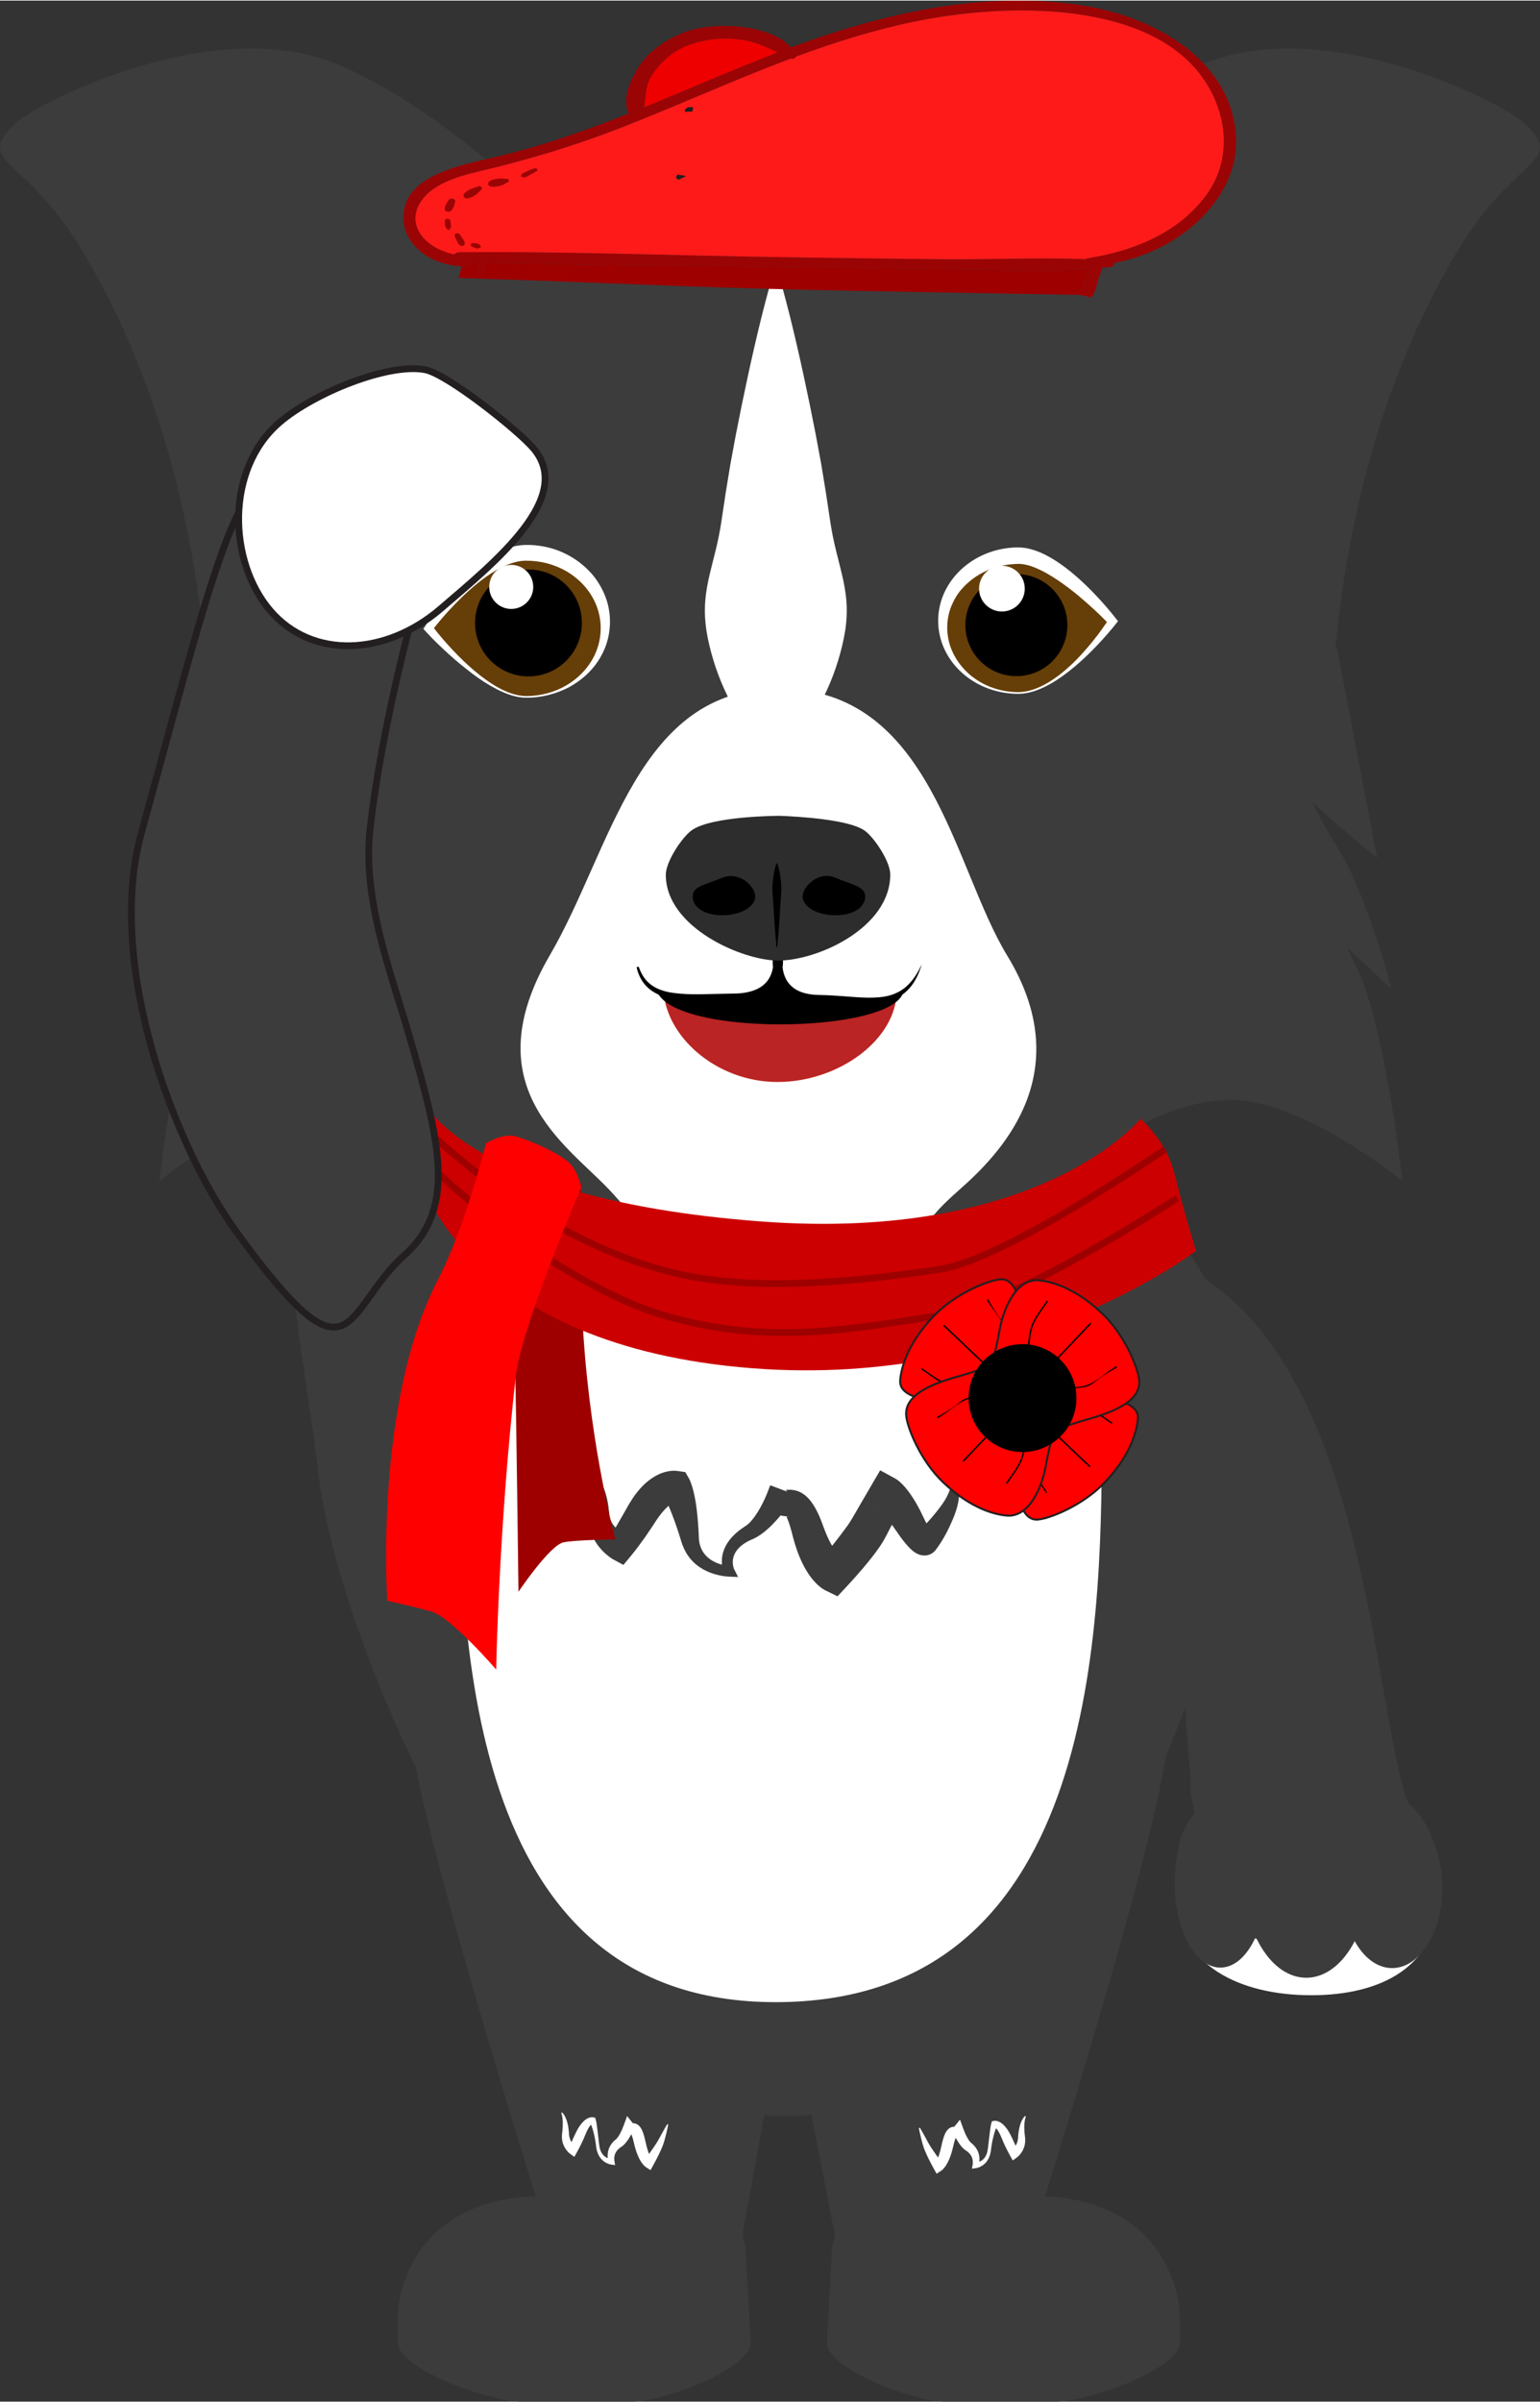 <?xml version="1.0" encoding="utf-8"?>
<!-- Generator: Adobe Illustrator 16.0.0, SVG Export Plug-In . SVG Version: 6.00 Build 0)  -->
<!DOCTYPE svg PUBLIC "-//W3C//DTD SVG 1.1//EN" "http://www.w3.org/Graphics/SVG/1.1/DTD/svg11.dtd">
<svg version="1.1" id="Remembrance_Day" xmlns="http://www.w3.org/2000/svg" xmlns:xlink="http://www.w3.org/1999/xlink" x="0px"
	 y="0px" width="229px" height="357px" viewBox="0 0 452.675 705.347" enable-background="new 0 0 452.675 705.347"
	 xml:space="preserve">
<rect x="0" y="0" width="452.675" height="705.347" fill="#333333" stroke="none"/>
<path display="none" fill="#3C3C3C" d="M69.889,623.175c-5.271,3.278-7.543,9.151-5.074,13.119l2.795,4.49
	c2.466,3.968,8.737,4.526,14.009,1.248l173.55-107.941c5.27-3.276,7.542-9.149,5.074-13.117l-2.793-4.491
	c-2.467-3.968-8.738-4.526-14.01-1.248L69.889,623.175z"/>
<g id="Legs">
	<path id="leg_hind_4_" fill="#3C3C3C" d="M341.837,508.191l-83.811,21.467c-8.837,0-32.155,11.821-32.155,26.406l19.702,101.21
		c0,14.579,7.165,26.4,16.001,26.4h25.781c8.838,0,16.001-11.821,16.001-26.4C303.357,657.274,350.676,508.191,341.837,508.191z"/>
	<path id="foot_2_" fill="#3C3C3C" d="M244.586,660.309c0-8.055,19.6-17.492,28.57-17.492l38.248,2.518
		c30.653,3.714,35.416,27.577,35.416,35.629v6.888c0,8.053-27.307,17.496-36.276,17.496h-32.766c-8.97,0-34.735-9.443-34.735-17.496
		L244.586,660.309z"/>
	<g id="leg_fur_4_">
		<path fill="#FFFFFF" d="M301.549,621.634c-0.362,0.853-0.425,1.84-0.461,2.772c-0.004,0.947,0.035,1.893,0.164,2.837l0.077,0.741
			c0.022,0.278,0.027,0.604,0.013,0.883c-0.03,0.584-0.122,1.184-0.326,1.751c-0.194,0.57-0.471,1.115-0.813,1.618
			c-0.171,0.251-0.36,0.491-0.567,0.721c-0.225,0.242-0.395,0.423-0.756,0.683l-1.192,0.856l-0.744-1.344
			c-0.468-0.845-0.876-1.644-1.291-2.47c-0.404-0.815-0.785-1.677-1.106-2.494c-0.312-0.801-0.656-1.534-1.043-2.203
			c-0.199-0.324-0.413-0.625-0.629-0.857c-0.108-0.115-0.219-0.212-0.314-0.277l-0.121-0.079c-0.016-0.01-0.027-0.017-0.031-0.023
			c0.021-0.012-0.055,0,0.102-0.034l0.646-0.531c-0.209,0.367-0.453,0.984-0.629,1.516c-0.182,0.555-0.369,1.119-0.503,1.695
			c-0.294,1.149-0.517,2.322-0.664,3.504c-0.103,1.17-0.386,2.542-1.139,3.649c-0.377,0.558-0.864,1.068-1.452,1.448
			c-0.606,0.379-1.19,0.666-2.02,0.781l-1.041,0.145l0.213-1.28c0.118-0.707,0.008-1.627-0.333-2.283
			c-0.337-0.685-0.86-1.237-1.52-1.69l-0.252-0.166l-0.192-0.135l-0.238-0.191c-0.26-0.221-0.477-0.445-0.678-0.671
			c-0.396-0.453-0.715-0.913-1.014-1.375c-0.59-0.935-1.069-1.836-1.52-2.854l2.824,0.27c-0.125,0.199-0.275,0.42-0.533,0.658
			c-0.246,0.234-0.652,0.468-1.033,0.557c-0.378,0.093-0.653,0.081-0.761,0.089c-0.116,0.004-0.071,0.02,0.042-0.008
			c0.113-0.026,0.233-0.097,0.274-0.132c0.044-0.032,0.042-0.034,0.024,0c-0.039,0.066-0.115,0.229-0.184,0.412
			c-0.301,0.777-0.529,1.766-0.77,2.801c-0.273,1.101-0.599,2.189-1.068,3.275c-0.234,0.542-0.498,1.086-0.836,1.621
			c-0.169,0.269-0.355,0.537-0.572,0.808c-0.111,0.136-0.229,0.271-0.365,0.412l-0.227,0.216l-0.141,0.118
			c-0.07,0.052-0.07,0.062-0.248,0.177l-1.295,0.844l-0.723-1.304c-1.047-1.886-2.018-3.762-2.855-5.815
			c-0.417-1.09-0.66-2.094-0.932-3.139c-0.264-1.037-0.501-2.08-0.701-3.138l0.297-0.111c0.551,0.921,1.072,1.854,1.582,2.786
			c0.517,0.917,1.002,1.904,1.523,2.712c1.111,1.706,2.374,3.43,3.566,5.135l-2.019-0.46c-0.122,0.078-0.071,0.046-0.089,0.056
			c-0.002-0.001,0.003-0.008,0.008-0.016l0.054-0.069l0.142-0.207c0.1-0.158,0.2-0.341,0.295-0.536
			c0.186-0.394,0.364-0.825,0.521-1.274c0.306-0.902,0.562-1.871,0.771-2.848c0.23-1.044,0.468-2.149,0.977-3.35
			c0.139-0.309,0.295-0.628,0.561-1.002c0.133-0.186,0.305-0.393,0.549-0.601c0.242-0.208,0.6-0.417,0.97-0.516
			c0.368-0.103,0.684-0.099,0.833-0.097c0.159,0.006,0.152-0.005,0.035,0.025c-0.12,0.027-0.285,0.128-0.334,0.184
			c-0.059,0.062-0.047,0.065-0.027,0.041l1.877-2.341l0.946,2.61c0.299,0.825,0.683,1.725,1.102,2.507
			c0.21,0.394,0.438,0.769,0.671,1.089c0.113,0.16,0.23,0.306,0.338,0.421l0.044,0.053c0.027,0.025,0.13,0.106,0.104,0.093
			l0.345,0.282c0.899,0.778,1.659,1.849,1.975,3.054c0.311,1.224,0.265,2.392-0.187,3.593l-0.827-1.136
			c0.366,0.024,0.946-0.083,1.38-0.291c0.453-0.214,0.883-0.516,1.213-0.925c0.331-0.405,0.603-0.883,0.777-1.408
			c0.09-0.261,0.153-0.536,0.209-0.798c0.055-0.296,0.095-0.575,0.136-0.875l0.425-3.601l0.228-1.823
			c0.106-0.633,0.152-1.182,0.379-1.931l0.13-0.429l0.518-0.104c0.268-0.054,0.307-0.04,0.44-0.045
			c0.108,0.001,0.209,0.01,0.304,0.024c0.19,0.027,0.361,0.074,0.521,0.13c0.322,0.113,0.595,0.264,0.843,0.427
			c0.497,0.325,0.89,0.707,1.235,1.104c0.695,0.781,1.202,1.658,1.635,2.504c0.416,0.835,0.779,1.622,1.146,2.443
			c0.356,0.811,0.733,1.642,1.105,2.399l-1.936-0.487c0.042-0.024,0.24-0.178,0.363-0.286c0.139-0.123,0.273-0.259,0.396-0.403
			c0.249-0.29,0.463-0.613,0.627-0.964c0.16-0.352,0.306-0.721,0.387-1.118c0.045-0.213,0.072-0.381,0.092-0.598l0.042-0.741
			c0.093-1.031,0.226-2.068,0.532-3.074c0.3-0.998,0.697-2.003,1.482-2.776L301.549,621.634z"/>
	</g>
	<path id="leg_hind_2_" fill="#3C3C3C" d="M122.166,506.08l83.812,21.466c8.838,0,31.002,11.822,31.002,26.406l-18.549,101.21
		c0,14.58-7.165,26.4-16.003,26.4h-25.779c-8.84,0-16.002-11.82-16.002-26.4C160.647,655.162,113.329,506.08,122.166,506.08z"/>
	<path id="foot_1_" fill="#3C3C3C" d="M219.126,660.309c0-8.055-19.599-17.492-28.57-17.492l-38.247,2.518
		c-30.654,3.714-35.416,27.577-35.416,35.629v6.888c0,8.053,27.307,17.496,36.275,17.496h32.766c8.97,0,34.735-9.443,34.735-17.496
		L219.126,660.309z"/>
	<g id="leg_fur_2_">
		<path fill="#FFFFFF" d="M165.215,620.371c0.785,0.774,1.182,1.778,1.481,2.777c0.306,1.006,0.438,2.043,0.532,3.074l0.041,0.741
			c0.02,0.217,0.049,0.385,0.093,0.597c0.081,0.397,0.227,0.767,0.387,1.118c0.164,0.351,0.378,0.675,0.626,0.965
			c0.124,0.145,0.258,0.28,0.397,0.403c0.123,0.108,0.321,0.262,0.364,0.286l-1.938,0.487c0.373-0.758,0.75-1.589,1.105-2.398
			c0.367-0.822,0.73-1.609,1.146-2.444c0.434-0.846,0.939-1.723,1.637-2.504c0.346-0.396,0.736-0.778,1.234-1.104
			c0.248-0.163,0.521-0.313,0.843-0.426c0.16-0.056,0.331-0.103,0.522-0.13c0.094-0.015,0.195-0.023,0.303-0.024
			c0.135,0.005,0.174-0.008,0.44,0.046l0.518,0.104l0.13,0.427c0.227,0.75,0.272,1.299,0.379,1.932l0.229,1.822l0.424,3.601
			c0.042,0.3,0.082,0.579,0.137,0.874c0.055,0.263,0.119,0.537,0.209,0.799c0.174,0.524,0.446,1.002,0.776,1.408
			c0.331,0.408,0.76,0.71,1.212,0.924c0.436,0.208,1.014,0.315,1.381,0.291l-0.828,1.136c-0.449-1.201-0.496-2.369-0.186-3.592
			c0.314-1.205,1.076-2.275,1.974-3.055l0.345-0.282c-0.024,0.013,0.077-0.066,0.105-0.093l0.044-0.053
			c0.108-0.115,0.225-0.261,0.339-0.421c0.231-0.319,0.46-0.694,0.67-1.088c0.419-0.782,0.803-1.681,1.102-2.506l0.947-2.611
			l1.877,2.343c0.02,0.024,0.031,0.02-0.027-0.041c-0.049-0.057-0.215-0.157-0.336-0.186c-0.117-0.029-0.124-0.019,0.035-0.024
			c0.15-0.002,0.465-0.007,0.834,0.096c0.371,0.1,0.728,0.308,0.971,0.517c0.244,0.208,0.415,0.415,0.549,0.601
			c0.265,0.373,0.422,0.693,0.561,1.002c0.508,1.2,0.745,2.306,0.975,3.349c0.21,0.977,0.467,1.945,0.773,2.849
			c0.156,0.449,0.335,0.88,0.521,1.273c0.094,0.195,0.195,0.377,0.295,0.536l0.141,0.206l0.054,0.07
			c0.005,0.007,0.011,0.015,0.009,0.016c-0.02-0.01,0.032,0.022-0.09-0.056l-2.018,0.46c1.191-1.705,2.454-3.43,3.564-5.135
			c0.521-0.809,1.008-1.795,1.524-2.712c0.509-0.934,1.03-1.866,1.582-2.787l0.296,0.111c-0.199,1.058-0.437,2.101-0.699,3.138
			c-0.273,1.045-0.516,2.05-0.934,3.14c-0.836,2.053-1.809,3.93-2.854,5.815l-0.723,1.303l-1.295-0.843
			c-0.178-0.115-0.179-0.124-0.248-0.177l-0.141-0.118l-0.227-0.216c-0.138-0.14-0.255-0.275-0.365-0.412
			c-0.218-0.27-0.404-0.538-0.572-0.808c-0.34-0.535-0.602-1.078-0.836-1.621c-0.471-1.085-0.797-2.175-1.069-3.275
			c-0.241-1.034-0.469-2.023-0.769-2.8c-0.07-0.184-0.146-0.347-0.184-0.412c-0.018-0.035-0.021-0.032,0.023,0
			c0.041,0.034,0.162,0.105,0.275,0.132c0.112,0.026,0.158,0.012,0.042,0.008c-0.106-0.009-0.382,0.004-0.761-0.089
			c-0.381-0.088-0.787-0.322-1.033-0.558c-0.26-0.237-0.409-0.458-0.533-0.658l2.823-0.269c-0.45,1.02-0.931,1.92-1.521,2.854
			c-0.297,0.462-0.617,0.922-1.014,1.374c-0.2,0.226-0.418,0.45-0.678,0.671l-0.238,0.191l-0.191,0.134l-0.252,0.166
			c-0.658,0.454-1.184,1.006-1.52,1.691c-0.34,0.655-0.451,1.575-0.334,2.282l0.213,1.28l-1.04-0.145
			c-0.829-0.115-1.413-0.402-2.021-0.781c-0.586-0.38-1.074-0.89-1.451-1.448c-0.752-1.106-1.035-2.479-1.139-3.648
			c-0.146-1.182-0.369-2.354-0.663-3.503c-0.134-0.576-0.321-1.141-0.504-1.695c-0.176-0.531-0.421-1.148-0.63-1.516l0.647,0.531
			c0.155,0.033,0.081,0.022,0.102,0.033c-0.005,0.008-0.017,0.014-0.032,0.024l-0.121,0.078c-0.096,0.066-0.205,0.163-0.313,0.278
			c-0.217,0.231-0.431,0.533-0.63,0.856c-0.387,0.669-0.73,1.402-1.043,2.203c-0.32,0.817-0.702,1.679-1.105,2.493
			c-0.414,0.827-0.822,1.626-1.291,2.471l-0.744,1.344l-1.192-0.856c-0.362-0.26-0.532-0.44-0.755-0.683
			c-0.209-0.229-0.397-0.47-0.568-0.721c-0.343-0.503-0.619-1.048-0.814-1.618c-0.203-0.567-0.295-1.167-0.325-1.751
			c-0.015-0.279-0.011-0.605,0.013-0.883l0.076-0.741c0.129-0.944,0.169-1.89,0.164-2.838c-0.035-0.933-0.098-1.92-0.459-2.772
			L165.215,620.371z"/>
	</g>
</g>
<g id="Arms">
	<path fill="#3C3C3C" d="M351.886,374.16c54.069,31.776,51.823,144.545,64.745,160.765c12.308,15.449-10.608,41.345-19.026,41.737
		l-17.25,2.818c-8.421,0.39-32.6-44.477-30.262-56.812c-0.669-2.672-2.628-38.638-5.992-63.686
		c-5.414-40.336-69.265-86.088-17.207-92.394C335.516,365.545,333.619,363.423,351.886,374.16z"/>
	<g id="Paw_3_">
		<path fill="#FFFFFF" d="M422.575,557.417c0-19.808-16.953-34.032-37.866-34.032c-20.914,0-38.603,14.225-38.603,34.032
			c0,19.804,18.426,28.544,39.34,28.544C406.359,585.961,422.575,577.221,422.575,557.417z"/>
		<path fill="#3C3C3C" d="M421.837,545.61c0-14.225-16.953-26.798-37.866-26.798s-37.866,12.573-37.866,26.798
			c0,14.222,16.953,25.751,37.866,25.751S421.837,559.832,421.837,545.61z"/>
		<ellipse fill="#3C3C3C" cx="383.972" cy="551.226" rx="18.46" ry="29.597"/>
		<ellipse fill="#3C3C3C" cx="409.216" cy="554.34" rx="14.751" ry="23.648"/>
		<ellipse fill="#3C3C3C" cx="358.728" cy="553.016" rx="13.463" ry="24.826"/>
	</g>
</g>
<g id="Body">
	<path id="body_black_1_" fill="#3C3C3C" d="M93.334,430.459c-0.699-7.351-7.601-50.087-7.466-56.396
		c0.864-40.283,78.613-45.233,145.12-45.233c73.549,0,133.173,15.63,133.173,92.768c0,77.134-59.624,199.933-133.173,199.933
		C157.441,621.531,98.251,482.181,93.334,430.459z"/>
	<path id="body_white_1_" fill="#FFFFFF" d="M134.887,418.992c0-59.723,35.242-68.621,93.059-68.621
		c57.82,0,95.92,12.103,95.92,71.824s-2.646,165.798-95.92,165.798C135.796,587.993,134.887,478.713,134.887,418.992z"/>
	<g id="chest_fur_1_">
		<path fill="#3C3C3C" d="M173.328,431.312c2.11,1.392,3.277,3.561,4.183,5.753c0.865,2.224,1.301,4.565,1.513,6.891l0.036,0.437
			l0.019,0.219l0.007,0.109l0.002,0.027l0.002,0.014c0.006-0.18,0.002-0.046,0.004-0.084v0.006l0.005,0.051
			c0.028,0.248,0.044,0.603,0.095,0.687c0.066,0.262,0.187,0.683,0.316,0.987c0.271,0.653,0.618,1.249,1.088,1.789
			c0.463,0.538,0.999,1.053,1.627,1.494c0.309,0.224,0.643,0.422,0.971,0.614c0.164,0.097,0.331,0.184,0.492,0.263l0.232,0.107
			c0.055,0.021,0.189,0.081,0.12,0.035l-5.079,1.259c0.961-1.628,2.053-3.453,3.045-5.223l1.537-2.672l0.757-1.347l0.836-1.424
			c1.251-2.06,2.712-4.066,4.755-5.895c1.038-0.892,2.211-1.745,3.643-2.429c0.72-0.332,1.501-0.623,2.377-0.83
			c0.439-0.104,0.902-0.186,1.41-0.234c0.254-0.025,0.521-0.036,0.812-0.035l0.475,0.017l0.283,0.022l0.172,0.02l0.327,0.047
			l2.05,0.299l1.033,1.791c0.125,0.216,0.121,0.224,0.17,0.316l0.092,0.196l0.148,0.343l0.242,0.619
			c0.145,0.397,0.272,0.776,0.386,1.15c0.218,0.751,0.399,1.478,0.562,2.198c0.312,1.442,0.546,2.856,0.712,4.268
			c0.341,2.798,0.534,5.639,0.636,8.311c0.049,2.214,0.854,4.27,2.537,5.787c0.835,0.75,1.851,1.362,2.967,1.789
			c1.08,0.446,2.381,0.696,3.439,0.775l-1.457,2.268c-0.199-0.448-0.283-0.715-0.386-1.068c-0.095-0.334-0.167-0.669-0.221-1.007
			c-0.11-0.675-0.138-1.362-0.103-2.048c0.059-1.376,0.471-2.731,1.086-3.942c1.271-2.436,3.291-4.201,5.365-5.585l0.743-0.488
			c0.161-0.118,0.313-0.242,0.487-0.392c0.334-0.286,0.666-0.62,0.979-0.983c0.632-0.727,1.225-1.552,1.777-2.418
			c0.554-0.868,1.058-1.791,1.532-2.729c0.46-0.922,0.938-1.945,1.274-2.804l0.977-2.488l4.875,1.843
			c0.063,0.024,0.084-0.014,0.018-0.099c-0.061-0.085-0.227-0.193-0.324-0.247c-0.099-0.058-0.1-0.074,0.088-0.103
			c0.185-0.025,0.537-0.069,1.043-0.071c0.508,0,1.178,0.054,1.877,0.246c0.697,0.187,1.386,0.505,1.952,0.868
			c1.146,0.737,1.842,1.555,2.407,2.274c1.104,1.454,1.73,2.753,2.324,4.029c0.576,1.248,1.045,2.562,1.457,3.698
			c0.75,2.054,1.636,4.027,2.668,5.706c0.514,0.836,1.068,1.6,1.621,2.21c0.275,0.301,0.548,0.571,0.787,0.765
			c0.119,0.098,0.229,0.176,0.307,0.221c0.037,0.021,0.068,0.036,0.07,0.029c0.002-0.002-0.003-0.01-0.027-0.028l-0.061-0.04
			l-0.062-0.036l-0.221-0.111l-6.31,1.38l4.259-5.451c1.404-1.799,2.82-3.644,4.027-5.316c0.955-1.354,2.18-3.522,3.311-5.502
			l3.531-6.053l2.688-4.607l4.359,2.386c0.291,0.158,0.274,0.158,0.375,0.22l0.183,0.12l0.276,0.199
			c0.166,0.125,0.303,0.237,0.434,0.347c0.259,0.219,0.474,0.421,0.681,0.622c0.407,0.398,0.756,0.781,1.081,1.161
			c0.646,0.758,1.203,1.494,1.705,2.242c1.006,1.492,1.861,2.966,2.627,4.461c0.374,0.729,0.764,1.535,1.072,2.201l0.918,1.891
			c0.303,0.603,0.625,1.183,0.891,1.613c0.122,0.206,0.26,0.387,0.198,0.385c-0.054-0.002-0.103-0.072-0.608-0.261
			c-0.273-0.081-0.699-0.244-1.552-0.147c-0.413,0.054-0.933,0.212-1.406,0.517c-0.236,0.151-0.458,0.333-0.659,0.545
			c-0.1,0.106-0.195,0.221-0.291,0.352l-0.145,0.216l-0.083,0.141l-0.05,0.092l-0.096,0.195l0.541-1.105l0.264-0.035
			c0.039-0.005,0.236-0.176,0.363-0.283l0.443-0.394l0.9-0.856c0.602-0.592,1.191-1.22,1.771-1.867
			c1.177-1.275,2.321-2.663,3.373-4.07c1.024-1.322,1.944-2.762,2.569-4.287c0.324-0.762,0.564-1.554,0.684-2.366
			c0.142-0.793,0.119-1.695-0.062-2.4l0.859-0.609c1.447,1.745,1.672,3.938,1.6,6.009c-0.122,2.089-0.664,4.078-1.387,5.991
			c-0.725,1.821-1.521,3.571-2.436,5.329c-0.471,0.867-0.967,1.727-1.506,2.582c-0.27,0.43-0.553,0.854-0.855,1.278l-0.471,0.643
			c-0.182,0.233-0.299,0.4-0.587,0.72l0.805-1.141l-0.101,0.204l-0.053,0.099l-0.094,0.157l-0.165,0.246
			c-0.108,0.149-0.221,0.282-0.338,0.406c-0.233,0.247-0.494,0.459-0.771,0.636c-0.555,0.356-1.169,0.546-1.679,0.611
			c-1.047,0.119-1.666-0.091-2.121-0.238c-0.867-0.331-1.236-0.629-1.59-0.874c-0.66-0.496-1.045-0.893-1.421-1.28
			c-0.724-0.763-1.284-1.46-1.824-2.157s-1.021-1.374-1.5-2.082c-0.46-0.68-0.841-1.219-1.276-1.812
			c-0.846-1.153-1.699-2.271-2.582-3.239c-0.441-0.481-0.873-0.941-1.285-1.315c-0.205-0.188-0.404-0.354-0.57-0.476
			c-0.082-0.058-0.159-0.11-0.205-0.132c-0.021-0.01-0.037-0.016-0.029-0.003c0.001,0.004,0.014,0.017,0.036,0.034l0.06,0.043
			c0.06,0.036,0.002,0.011,0.25,0.146l7.047-2.222c-0.988,2.185-2.012,4.319-3.056,6.482l-1.665,3.236
			c-0.293,0.55-0.582,1.101-0.933,1.701l-0.28,0.462l-0.311,0.488l-0.582,0.865c-1.506,2.189-3.033,4.041-4.594,5.914
			c-1.578,1.85-3.146,3.634-4.814,5.421l-2.861,3.062l-3.447-1.683l-0.218-0.106l-0.106-0.056l-0.162-0.091l-0.256-0.155
			l-0.41-0.273c-0.25-0.175-0.461-0.341-0.663-0.506c-0.399-0.33-0.745-0.652-1.063-0.976c-0.635-0.646-1.166-1.286-1.644-1.934
			c-0.949-1.294-1.69-2.591-2.329-3.886c-1.266-2.594-2.123-5.169-2.803-7.744c-0.285-1.186-0.561-2.181-0.86-3.193
			c-0.291-0.977-0.647-1.913-0.907-2.468c-0.123-0.273-0.221-0.398-0.072-0.357c0.122,0.057,0.618,0.105,0.418,0.009
			c-0.1-0.036-0.354-0.067-0.774-0.106c-0.419-0.042-1.027-0.104-1.715-0.307c-0.688-0.197-1.414-0.559-1.976-0.983
			c-0.568-0.425-0.99-0.887-1.322-1.319l5.851-0.646c-0.749,1.126-1.462,2.029-2.253,2.992c-0.779,0.943-1.606,1.854-2.48,2.741
			c-0.876,0.886-1.811,1.739-2.863,2.525c-0.529,0.389-1.079,0.77-1.682,1.116c-0.295,0.169-0.623,0.343-0.958,0.497
			c-0.321,0.146-0.499,0.202-0.747,0.321c-1.842,0.824-3.506,1.986-4.465,3.526c-0.492,0.76-0.771,1.615-0.871,2.498
			c-0.045,0.442-0.025,0.893,0.035,1.336c0.031,0.221,0.074,0.44,0.131,0.652c0.047,0.19,0.139,0.463,0.174,0.53l1.211,2.371
			l-2.67-0.103c-1.631-0.063-2.989-0.38-4.455-0.801c-1.427-0.454-2.844-1.074-4.148-1.964c-1.313-0.873-2.49-2.031-3.435-3.375
			c-0.937-1.343-1.624-2.881-2.058-4.411c-0.797-2.637-1.62-5.088-2.562-7.521c-0.476-1.203-0.946-2.391-1.45-3.515
			c-0.244-0.562-0.499-1.109-0.76-1.617c-0.127-0.254-0.251-0.5-0.375-0.72l-0.177-0.3l-0.075-0.11
			c-0.01-0.012-0.02-0.024-0.024-0.026c0.008,0.019-0.036-0.047,0.046,0.096l3.082,2.09l0.391,0.058l0.08,0.016
			c0.03,0.009,0.035,0.018,0.029,0.024c-0.014,0.015-0.066,0.036-0.135,0.069c-0.137,0.064-0.335,0.166-0.552,0.306
			c-0.444,0.263-0.978,0.666-1.502,1.173c-1.079,0.987-2.188,2.353-3.188,3.828l-0.812,1.26l-0.89,1.337l-1.813,2.66
			c-1.275,1.763-2.486,3.451-3.967,5.238l-2.285,2.759l-2.794-1.501c-0.31-0.166-0.409-0.236-0.588-0.349l-0.457-0.309
			c-0.294-0.207-0.573-0.417-0.845-0.636c-0.547-0.433-1.049-0.911-1.53-1.414c-0.956-1.01-1.826-2.147-2.482-3.443
			c-0.661-1.286-1.131-2.712-1.308-4.159c-0.084-0.746-0.114-1.394-0.07-2.207c0.014-0.452,0.064-0.635,0.1-0.923l0.007-0.051
			l0.005-0.104l0.002-0.011l0.004-0.023l0.017-0.092l0.034-0.184l0.07-0.369c0.346-1.964,0.554-3.946,0.503-5.925
			c-0.023-0.99-0.103-1.984-0.313-2.955c-0.195-0.957-0.51-1.971-0.969-2.778L173.328,431.312z"/>
	</g>
</g>
<g id="Head">
	<path id="ear_white_3_" fill="#3C3C3C" d="M184.35,88.653c10.414,14.345,4.423,32.779-13.369,41.176l-48.328,22.795
		c-17.803,8.39-54.188,115.604-61.217,57.041c-0.771-6.425-0.526-75.086-37.469-136.572C7.374,45.471-7.872,47.873,4.53,36.09
		c6.335-6.018,59.217-33.152,95.883-16.878C145.074,39.037,184.35,88.653,184.35,88.653z"/>
	<path id="ear_white_2_" fill="#3C3C3C" d="M268.325,88.653c-10.414,14.345-4.423,32.779,13.369,41.176l48.328,22.795
		c17.803,8.39,54.188,115.604,61.217,57.041c0.771-6.425,0.526-75.086,37.469-136.572c16.594-27.621,31.839-25.22,19.438-37.002
		c-6.335-6.018-59.217-33.152-95.883-16.878C307.601,39.037,268.325,88.653,268.325,88.653z"/>
	<path fill="#3C3C3C" d="M66.123,189.927L54.27,251.852c0,0,9.564-7.712,19.117-16.398c-2.242,4.558-4.465,8.665-6.501,11.748
		c-9.663,14.629-16.817,43.161-16.817,43.161s5.857-5.64,13.067-12.065c-1.209,2.319-2.384,4.736-3.502,7.253
		c-8.051,18.125-12.771,61.23-12.771,61.23s28.47-23.334,49.665-23.814c21.23-0.481,41.326,16.446,41.326,16.446L66.123,189.927z"/>
	<path fill="#3C3C3C" d="M392.952,189.927l11.852,61.925c0,0-9.564-7.712-19.115-16.398c2.241,4.558,4.464,8.665,6.5,11.748
		c9.663,14.629,16.818,43.161,16.818,43.161s-5.858-5.64-13.068-12.065c1.209,2.319,2.384,4.736,3.502,7.253
		c8.051,18.125,12.771,61.23,12.771,61.23s-28.47-23.334-49.664-23.814c-21.23-0.481-41.327,16.446-41.327,16.446L392.952,189.927z"
		/>
	<path id="head_2_" fill="#3C3C3C" d="M382.102,256.146c12.201-34.155-32.652-129.023-49.96-154.811
		c-40.241-59.953-70.442-46.803-105.3-46.803c-38.916,0-61.133-15.986-103,44.419c-17.04,24.585-61.274,115.392-49.081,151.544
		c11.374,33.713,67.188,108.738,83.269,115.42c23.047,9.576,99.176,9.746,124.303,3.564
		C319.509,360.333,368.958,292.943,382.102,256.146z"/>
	<path id="neck_white_2_" fill="#FFFFFF" d="M282.743,348.667c-17.855,15.818-9.684,12.845,8.421,22.498
		c14.632,7.803-20.3,2.755-65.122,1.731c-40.891-0.934-78.92,4.198-64.479-1.789c18.42-7.638,35.377-3.061,17.346-21.964
		c-12.76-13.378-39.74-30.264-17.23-68.81c18.134-31.052,25.65-78.233,67.244-78.233c44.889,0,51.154,52.233,67.154,78.472
		C316.456,313.992,295.627,337.253,282.743,348.667z"/>
	<path fill="#BA2424" d="M229.29,286.95c-25.645-0.525-34.332-5.282-34.332,2.497c0,14.512,15.445,28.232,33.561,28.232
		c18.113,0,35.075-12.547,35.075-26.854C263.593,282.583,248.077,287.334,229.29,286.95z"/>
	<path d="M229.094,288.739c-14.182-0.262-36.305-5.405-36.305,0.545c0,15.425,71.785,14.73,72.871,1.278
		C266.28,282.876,245.407,289.04,229.094,288.739z"/>
	<g id="mouth_1_">
		<path fill="#FFFFFF" d="M270.923,283.14c-5.25,14.195-16.346,10.309-30.056,10.309c-14.422,0-12.201-12.709-12.201-12.709
			s2.021,12.251-12.784,12.251c-14.821,0-25.569,1.159-28.449-9.114"/>
		<path d="M270.923,283.14c-0.643,2.222-1.571,4.41-3.03,6.311c-1.453,1.892-3.497,3.415-5.793,4.241
			c-2.291,0.84-4.707,1.167-7.066,1.259c-2.365,0.095-4.7,0.029-7.01-0.041c-2.31-0.088-4.598-0.167-6.869-0.136
			c-2.381,0.049-4.941-0.212-7.328-1.244c-2.396-0.996-4.51-3-5.559-5.427c-0.543-1.202-0.867-2.47-1.024-3.736
			c-0.146-1.291-0.177-2.487,0.024-3.871l1.485-10.185l1.312,10.198c0.174,1.349,0.122,2.493-0.052,3.733
			c-0.182,1.214-0.534,2.423-1.087,3.558c-1.085,2.293-3.112,4.135-5.37,5.116c-2.262,1.014-4.663,1.316-6.974,1.362l-6.644-0.051
			c-2.211-0.036-4.434-0.09-6.667-0.233c-2.232-0.143-4.487-0.392-6.708-0.961c-2.204-0.566-4.444-1.481-6.17-3.104
			c-1.745-1.598-2.791-3.778-3.27-5.967l0.615-0.172c0.69,2.046,1.818,3.929,3.465,5.196c1.637,1.276,3.65,1.982,5.732,2.369
			c4.197,0.721,8.599,0.574,12.988,0.465l6.59-0.136c2.086-0.079,4.137-0.449,5.91-1.254c1.774-0.805,3.189-2.131,3.995-3.844
			c0.406-0.853,0.675-1.787,0.812-2.755c0.138-0.94,0.149-2.023,0.032-2.861l2.797,0.013c-0.127,0.905-0.141,2.04-0.02,3.043
			c0.119,1.027,0.373,2.024,0.775,2.934c0.795,1.831,2.248,3.244,4.111,4.055c1.871,0.819,4.01,1.094,6.235,1.11
			c2.353,0.047,4.683,0.207,6.989,0.372c2.305,0.175,4.589,0.381,6.848,0.411c2.252,0.014,4.498-0.076,6.611-0.686
			c2.102-0.602,4.063-1.713,5.598-3.359C268.775,287.251,269.954,285.239,270.923,283.14z"/>
	</g>
	<path id="outline_1_" fill="#3C3C3C" d="M233.971,70.052c0,0,4.162-1.122,6.111-11.756c1.514-8.199-4.383-23.739-4.383-23.739
		s1.189,14.582-3.582,17.954c-7.92,5.598-2.941,1.849-2.941,1.849s1.525-3.61-0.623-13.608c-2.654-12.28-10.982-18.56-10.982-18.56
		s0.561,12.435,0.01,16.319c-0.48,3.24-2.234,12.396-2.234,12.396s-3.098-6.523-4.227-7.762c-1.393-1.521-11.158-8.117-11.158-8.117
		s2.584,6.971,4.324,15.227C207.319,64.591,203.809,64,203.809,64"/>
	<g id="nose_2_">
		<path fill="#2D2D2D" d="M254.252,243.903c-4.492-3.32-19.299-4.196-25.029-4.418c0,0-20.16,0.002-25.967,4.3
			c-2.805,2.076-7.545,9.111-7.545,13.023c0,15.526,22.582,25.202,32.987,25.202c11.757,0,32.989-9.676,32.989-25.275
			C261.688,252.878,257.019,245.949,254.252,243.903z"/>
		<path d="M203.598,263.197c0,3.042,3.341,5.508,8.695,5.508c5.354,0,9.694-2.466,9.694-5.508c0-3.043-4.752-7.567-9.694-5.509
			C207.155,259.828,203.598,260.154,203.598,263.197z"/>
		<path d="M235.932,263.197c0,3.042,4.34,5.508,9.694,5.508s8.694-2.466,8.694-5.508c0-3.043-4.166-3.536-8.694-5.509
			C240.718,255.549,235.932,260.154,235.932,263.197z"/>
		<g id="nose_line_4_">
			<path d="M228.225,278.028c-0.203-2.045-0.337-4.091-0.508-6.136c-0.148-2.045-0.275-4.091-0.381-6.136
				c-0.11-2.045-0.44-4.091-0.254-6.136c0.171-2.045,0.441-4.091,1.143-6.136h0.254c0.701,2.045,0.972,4.091,1.143,6.136
				c0.187,2.045-0.144,4.091-0.254,6.136c-0.105,2.045-0.232,4.091-0.381,6.136c-0.171,2.045-0.305,4.091-0.508,6.136H228.225z"/>
		</g>
		<path id="nose_bridge_2_" fill="#3C3C3C" d="M266.116,206.822c0,5.033,14.264,23.098,14.264,23.098s-27.109-38.363-52.809-38.639
			c-27.9-0.298-52.402,37.009-52.402,37.009s11.449-17.741,11.449-23.042c0,0-7.057-92.985-50.578-107.007
			c-8.137-2.624,190.146,0,181.25,3.147C263.571,120.397,266.116,206.822,266.116,206.822z"/>
		<g id="nose_line_3_">
			<path fill="#FFFFFF" d="M230.045,84.523c1.555,5.709,2.981,11.418,4.279,17.127c1.326,5.709,2.535,11.418,3.721,17.127
				l1.71,8.563l1.591,8.563l1.409,8.563l1.29,8.563c0.424,2.854,1.014,5.709,1.709,8.563c0.692,2.854,1.473,5.709,2.092,8.563
				c0.613,2.854,1.015,5.709,1.048,8.563c0.042,2.854-0.271,5.709-0.849,8.563c-1.18,5.709-3.047,11.418-5.855,17.127
				c-2.884,5.709-6.402,11.418-12.145,17.127h-4c-5.741-5.709-9.26-11.418-12.145-17.127c-2.809-5.709-4.676-11.418-5.855-17.127
				c-0.576-2.854-0.89-5.709-0.848-8.563c0.033-2.854,0.434-5.709,1.049-8.563c0.617-2.854,1.398-5.709,2.091-8.563
				c0.694-2.854,1.285-5.709,1.708-8.563l1.291-8.563l1.41-8.563l1.59-8.563l1.709-8.563c1.188-5.709,2.396-11.418,3.722-17.127
				c1.298-5.709,2.725-11.418,4.278-17.127H230.045z"/>
		</g>
	</g>
	<g id="eye_L_2_">
		<g id="eyeball_4_">
			<path fill="#663E08" d="M154.692,204.55c-12.281,0-27.582-20.191-27.582-20.191s15.301-20.287,27.582-20.287
				c12.274,0,22.231,9.062,22.231,20.239C176.923,195.485,166.966,204.55,154.692,204.55z"/>
			<path fill="#FFFFFF" d="M154.686,204.783c-2.994,0.001-5.859-1.086-8.49-2.398c-2.633-1.353-5.139-2.958-7.488-4.764
				c-2.342-1.813-4.674-3.663-6.858-5.684c-2.2-2.022-4.349-4.033-6.426-6.3l-0.968-1.057l0.965-1.496
				c1.219-1.89,2.458-3.639,3.778-5.399c1.308-1.758,2.703-3.455,4.183-5.1c2.933-3.32,6.23-6.391,10.219-8.976
				c1.994-1.3,4.236-2.376,6.8-3.108c1.286-0.342,2.669-0.564,4.122-0.592h0.915l0.97,0.034c0.621,0.028,1.239,0.1,1.855,0.18
				c4.941,0.607,9.715,2.732,13.438,6.047c0.935,0.821,1.812,1.71,2.613,2.661c0.793,0.959,1.488,1.998,2.11,3.071
				c1.229,2.152,2.144,4.49,2.554,6.909c0.866,4.828-0.039,9.784-2.322,13.786c-2.217,4.05-5.688,7.112-9.51,9.173
				c-3.883,1.987-8.16,3.045-12.453,3.012H154.686z M154.692,204.318c4.205-0.012,8.41-1.131,12.007-3.297
				c3.594-2.15,6.582-5.354,8.277-9.179c1.717-3.808,2.062-8.203,0.964-12.222c-1.078-4.03-3.578-7.616-6.844-10.195
				c-3.264-2.597-7.275-4.211-11.408-4.706c-1.039-0.124-2.068-0.189-3.115-0.187c-1.02,0.009-2.041,0.157-3.041,0.412
				c-2.004,0.507-3.918,1.391-5.729,2.439c-3.626,2.115-6.884,4.853-9.93,7.771c-3.034,2.937-5.888,6.09-8.487,9.411v-0.417
				c1.773,2.298,3.689,4.509,5.684,6.632c1.996,2.122,4.092,4.154,6.312,6.037c2.222,1.877,4.572,3.616,7.113,5.016
				c2.535,1.376,5.309,2.456,8.203,2.483H154.692z"/>
		</g>
		<path display="none" d="M202.46,216.732c0-10.073-8.166-18.239-18.239-18.239s-18.237,8.166-18.237,18.239
			c0,10.072,8.164,18.233,18.237,18.233S202.46,226.804,202.46,216.732z"/>
		<path d="M139.641,182.833c0-8.671,7.033-15.705,15.703-15.705c8.673,0,15.704,7.034,15.704,15.705
			c0,8.675-7.031,15.702-15.704,15.702C146.674,198.535,139.641,191.507,139.641,182.833z"/>
		<path fill="#FFFFFF" d="M143.806,172.241c0,3.575,2.899,6.47,6.467,6.47c3.573,0,6.472-2.895,6.472-6.47
			c0-3.571-2.898-6.466-6.472-6.466C146.706,165.775,143.806,168.669,143.806,172.241z"/>
	</g>
	<g id="eye_R_2_">
		<g id="eyeball_3_">
			<path fill="#663E08" d="M299.361,203.401c12.828,0,28.811-21.09,28.811-21.09s-15.982-21.19-28.811-21.19
				c-12.819,0-23.221,9.466-23.221,21.141C276.14,193.933,286.542,203.401,299.361,203.401z"/>
			<path fill="#FFFFFF" d="M299.355,203.158c3.022-0.04,5.917-1.18,8.516-2.69c2.608-1.524,4.983-3.429,7.177-5.506
				c2.209-2.065,4.192-4.362,6.108-6.692c1.896-2.328,3.675-4.837,5.255-7.293l-0.004,2.666c-2.906-3.126-6.18-6.094-9.43-8.838
				c-3.293-2.709-6.734-5.19-10.186-7.043c-1.732-0.893-3.459-1.651-5.08-1.994c-0.804-0.196-1.568-0.294-2.268-0.293l-0.708,0.015
				l-0.648,0.037c-0.459,0.034-0.917,0.062-1.374,0.117c-3.639,0.446-7.183,1.703-10.201,3.816
				c-1.512,1.045-2.888,2.297-4.086,3.718c-1.196,1.428-2.118,3.071-2.832,4.831c-1.404,3.529-1.576,7.708-0.283,11.607
				c1.322,3.882,4.049,7.445,7.663,9.841c3.595,2.433,7.999,3.683,12.387,3.701H299.355z M299.361,203.644
				c-4.475,0.02-8.971-1.14-12.838-3.43c-3.863-2.274-7.103-5.689-8.966-9.81c-1.885-4.103-2.298-8.866-1.135-13.241
				c1.141-4.391,3.831-8.306,7.353-11.128c3.521-2.842,7.856-4.624,12.339-5.192c1.115-0.149,2.258-0.21,3.383-0.197
				c1.154,0.018,2.295,0.192,3.396,0.48c2.209,0.574,4.27,1.547,6.203,2.683c3.869,2.293,7.289,5.211,10.484,8.311
				c3.184,3.121,6.148,6.44,8.879,9.974l0.168,0.219l-0.168,0.217c-1.898,2.425-3.918,4.724-6.031,6.947
				c-2.114,2.218-4.332,4.342-6.686,6.312c-2.356,1.963-4.85,3.785-7.561,5.255c-2.697,1.443-5.688,2.59-8.815,2.602H299.361z"/>
		</g>
		<path display="none" d="M310.388,213.694c0-10.521,8.529-19.051,19.052-19.051c10.521,0,19.048,8.53,19.048,19.051
			c0,10.521-8.526,19.045-19.048,19.045C318.917,232.739,310.388,224.215,310.388,213.694z"/>
		<circle cx="298.763" cy="183.466" r="14.988"/>
		<path fill="#FFFFFF" d="M301.226,172.746c0,3.712-3.011,6.718-6.714,6.718c-3.711,0-6.72-3.006-6.72-6.718
			c0-3.707,3.009-6.711,6.72-6.711C298.215,166.035,301.226,169.039,301.226,172.746z"/>
	</g>
</g>
<g id="Scarf">
	<path fill="#9E0000" d="M154.11,356.479c0,0-3.031,28.179-2.694,43.574c0.358,16.363,0.988,67.374,0.988,67.374
		s9.169-13.636,13.226-14.515c3.313-0.718,15.252-0.871,15.252-0.871s-7.027-25.649-9.345-59.283
		c-0.937-13.592-0.741-45.278-0.741-45.278s-4.027-0.657-8.186-0.274C158.597,347.573,154.11,356.479,154.11,356.479z"/>
	<path id="Scarf_1_" fill="#CC0000" d="M223.242,358.615c-85.985-6.572-98.857-35.358-98.857-35.358l-0.681,22.992
		c0,0,13.199,49.085,97.69,55.544c77.665,5.937,130.141-34.504,130.141-34.504s-3.771-12.694-4.881-17.186
		c-1.239-5.018-2.06-8.771-4.271-12.644c-3.239-5.672-7.132-8.971-7.132-8.971S305.857,364.93,223.242,358.615z"/>
	<path fill="none" stroke="#9E0000" stroke-width="2.036" stroke-miterlimit="10" d="M346.083,351.797
		c0,0-48.259,31.369-68.469,34.299c-25.717,3.728-50.803,9.401-82.264,0.207c-29.399-8.592-66.595-39.216-77.423-53.466"/>
	<path fill="none" stroke="#9E0000" stroke-width="2" stroke-miterlimit="10" d="M342.496,337.4c0,0-46.751,32.369-66.257,35.299
		c-24.82,3.728-51.225,6.112-72.641,2.207c-36.867-6.723-69.677-34.23-81.481-46.466"/>
	<path fill="#FF0000" d="M142.854,335.702c0,0-6.233,24.958-14,39.815c-19,36.347-15,94.574-15,94.574s8.856,1.921,13.141,3.228
		c5.715,1.743,18.859,16.971,18.859,16.971s0.722-41.568,5.749-86.093c1.674-14.825,19.251-55.486,19.251-55.486
		s-0.956-4.931-3.563-7.312c-3.909-3.57-13.281-7.153-15.724-7.764C147.639,332.651,142.854,335.702,142.854,335.702z"/>
</g>
<g id="Salute_paw">
	<path id="Arm" fill="#3C3C3C" stroke="#231F20" stroke-width="2" d="M69.303,361.443c-17.858-24.64-38.441-78.188-27.752-116.893
		c14.512-52.546,24.037-92.615,33.969-102.325c16.155-15.793,43.729,1.859,43.729,1.859c6.533,12.272,5.978,19.498,2.883,33.158
		c-0.852,3.126-9.976,36.379-13.327,65.879c-2.404,21.16,6.242,42.626,11.924,62.432c8.215,28.633,13.763,49.055-1.719,62.875
		C100.562,384.897,104.358,409.811,69.303,361.443z"/>
	<path fill="#FFFFFF" stroke="#231F20" stroke-width="2" d="M156.771,131.504c-4.639-5.409-25.287-21.821-31.791-23.07
		c-10.84-2.082-32.771,6.869-42.793,15.463c-16.035,13.751-15.112,40.899-2.743,55.322c12.367,14.421,34.002,13.229,50.038-0.521
		C145.516,164.946,169.138,145.926,156.771,131.504z"/>
</g>
<g id="Poppy">
	<g>
		<path fill="#FF0000" stroke="#231F20" stroke-width="0.579" d="M305.026,391.164c8.774,8.32,8.743,20.073,2.469,26.689
			c-6.274,6.616-17.212,6.43-25.985-1.89c-5.788-5.49-17.438-4.589-16.907-10.711c0.274-3.158,1.776-10.291,9.748-18.697
			c6.378-6.725,16.125-10.614,19.651-10.901C299.878,375.174,299.543,385.963,305.026,391.164z"/>
		<path fill="#FF0000" stroke="#231F20" stroke-width="0.579" d="M294.054,430.718c-8.773-8.32-8.742-20.073-2.467-26.689
			c6.274-6.616,17.21-6.43,25.985,1.89c5.788,5.489,17.438,4.589,16.907,10.71c-0.273,3.158-1.775,10.291-9.747,18.697
			c-6.378,6.725-16.126,10.614-19.652,10.901C299.203,446.708,299.538,435.918,294.054,430.718z"/>
		<g>
			<g>
				<g>
					<path d="M277.38,389.441c4.571,4.334,9.141,8.668,13.711,13.002c0.203,0.192,0.511-0.114,0.308-0.308
						c-4.571-4.334-9.141-8.668-13.711-13.002C277.484,388.941,277.176,389.248,277.38,389.441L277.38,389.441z"/>
				</g>
			</g>
			<g>
				<g>
					<path d="M270.945,402.195c2.594,1.722,5.199,3.975,8.259,4.751c3.217,0.816,6.708,0.942,10.013,1.052
						c0.262,0.009,0.261-0.396,0-0.405c-3.087-0.103-6.192-0.342-9.232-0.895c-3.301-0.6-6.097-3.036-8.835-4.854
						C270.931,401.7,270.729,402.052,270.945,402.195L270.945,402.195z"/>
				</g>
			</g>
			<g>
				<g>
					<path d="M290.144,381.802c1.576,2.804,4.419,5.563,5.459,8.542c0.968,2.772,0.658,6.317,0.425,9.214
						c-0.021,0.261,0.384,0.259,0.405,0c0.233-2.885,0.264-5.843-0.278-8.694c-0.331-1.741-1.517-2.827-2.524-4.232
						c-1.15-1.603-2.17-3.316-3.137-5.036C290.366,381.369,290.016,381.573,290.144,381.802L290.144,381.802z"/>
				</g>
			</g>
		</g>
		<g>
			<g>
				<g>
					<path d="M320.438,430.443c-4.571-4.334-9.141-8.668-13.711-13.002c-0.203-0.192-0.511,0.114-0.308,0.308
						c4.571,4.334,9.141,8.668,13.711,13.002C320.333,430.943,320.642,430.636,320.438,430.443L320.438,430.443z"/>
				</g>
			</g>
			<g>
				<g>
					<path d="M326.873,417.688c-2.594-1.722-5.199-3.975-8.259-4.751c-3.218-0.816-6.709-0.942-10.013-1.052
						c-0.262-0.009-0.261,0.396,0,0.405c3.087,0.103,6.192,0.342,9.232,0.895c3.3,0.6,6.097,3.036,8.834,4.853
						C326.886,418.184,327.089,417.832,326.873,417.688L326.873,417.688z"/>
				</g>
			</g>
			<g>
				<g>
					<path d="M307.675,438.083c-1.577-2.804-4.421-5.563-5.461-8.542c-0.968-2.772-0.658-6.317-0.425-9.214
						c0.021-0.261-0.384-0.259-0.405,0c-0.233,2.885-0.264,5.843,0.278,8.694c0.331,1.741,1.517,2.828,2.524,4.232
						c1.15,1.603,2.171,3.316,3.138,5.036C307.453,438.515,307.803,438.311,307.675,438.083L307.675,438.083z"/>
				</g>
			</g>
		</g>
		<path fill="#FF0000" stroke="#231F20" stroke-width="0.579" d="M281.454,404.24c11.651-3.234,20.494-8.344,27.11-2.07
			c6.615,6.275,0.965,15.676-1.028,27.602c-1.331,7.961-5.451,15.822-11.573,15.291c-3.158-0.273-10.29-1.775-18.696-9.747
			c-6.726-6.378-10.615-16.125-10.902-19.652C265.884,409.787,273.279,406.509,281.454,404.24z"/>
		<path fill="#FF0000" stroke="#231F20" stroke-width="0.579" d="M319.784,416.753c-11.651,3.235-20.493,8.344-27.109,2.07
			s-0.966-15.675,1.027-27.601c1.331-7.961,5.451-15.822,11.573-15.291c3.158,0.273,10.291,1.775,18.698,9.747
			c6.725,6.378,10.614,16.125,10.901,19.652C335.354,411.207,327.958,414.484,319.784,416.753z"/>
		<circle cx="300.567" cy="410.541" r="15.851"/>
		<g>
			<g>
				<g>
					<path d="M320.385,388.487c-4.334,4.57-8.668,9.141-13.002,13.711c-0.192,0.203,0.114,0.511,0.308,0.308
						c4.334-4.57,8.668-9.141,13.002-13.711C320.885,388.592,320.579,388.284,320.385,388.487L320.385,388.487z"/>
				</g>
			</g>
			<g>
				<g>
					<path d="M307.631,382.052c-1.722,2.594-3.975,5.199-4.751,8.259c-0.816,3.217-0.942,6.708-1.052,10.013
						c-0.009,0.262,0.396,0.261,0.405,0c0.103-3.087,0.341-6.192,0.894-9.232c0.601-3.301,3.036-6.097,4.854-8.835
						C308.126,382.038,307.775,381.835,307.631,382.052L307.631,382.052z"/>
				</g>
			</g>
			<g>
				<g>
					<path d="M328.025,401.25c-2.804,1.577-5.563,4.42-8.542,5.46c-2.772,0.968-6.317,0.659-9.215,0.425
						c-0.261-0.021-0.259,0.384,0,0.405c2.885,0.233,5.844,0.264,8.695-0.278c1.741-0.331,2.827-1.517,4.232-2.525
						c1.603-1.15,3.316-2.171,5.035-3.137C328.458,401.472,328.254,401.122,328.025,401.25L328.025,401.25z"/>
				</g>
			</g>
		</g>
		<g>
			<g>
				<g>
					<path d="M283.356,429.173c4.334-4.571,8.668-9.141,13.002-13.711c0.192-0.203-0.114-0.511-0.308-0.308
						c-4.334,4.571-8.668,9.141-13.002,13.711C282.856,429.069,283.163,429.377,283.356,429.173L283.356,429.173z"/>
				</g>
			</g>
			<g>
				<g>
					<path d="M296.111,435.608c1.722-2.594,3.975-5.199,4.751-8.259c0.816-3.217,0.942-6.708,1.052-10.013
						c0.009-0.262-0.396-0.261-0.405,0c-0.103,3.087-0.342,6.192-0.895,9.232c-0.6,3.301-3.036,6.097-4.854,8.835
						C295.615,435.622,295.967,435.824,296.111,435.608L296.111,435.608z"/>
				</g>
			</g>
			<g>
				<g>
					<path d="M275.717,416.409c2.804-1.576,5.563-4.42,8.542-5.46c2.772-0.968,6.317-0.658,9.214-0.425
						c0.261,0.021,0.259-0.384,0-0.405c-2.885-0.233-5.843-0.264-8.694,0.278c-1.741,0.331-2.827,1.517-4.232,2.525
						c-1.603,1.15-3.316,2.171-5.036,3.138C275.284,416.188,275.488,416.538,275.717,416.409L275.717,416.409z"/>
				</g>
			</g>
		</g>
	</g>
</g>
<g id="Hat">
	<g>
		<g>
			<path fill="#9B0404" d="M144.896,46.112c13.925-3.201,27.08-7.854,39.974-12.977c-2.169-3.992,0.444-9.794,2.647-13.348
				c2.81-4.521,7.517-8.005,13.152-10.293c8.682-3.528,25.474-2.715,31.854,4.233c25.786-9.549,54.719-16.504,83.427-12.639
				c26.9,3.623,48.088,19.361,47.347,41.579c-0.077,2.196-0.436,4.384-1.076,6.521c-3.896,13.247-17.908,24.808-34.782,27.904
				c0.182,0.495-0.081,1.076-0.897,1.166c-0.853,0.098-1.737,0.161-2.598,0.248c-0.082,0.976-0.649,2.007-0.961,2.929
				c-0.598,1.742-0.833,4.292-2.319,5.793l-3.06-0.763c-0.154-1.505,0.776-3.007,1.328-4.489c0.312-0.847,0.538-2.066,0.986-3.139
				c-12.542,0.825-25.563,0.245-38.01,0.161c-16.163-0.101-32.328-0.377-48.485-0.675c-31.48-0.589-63.127-0.376-94.578-1.545
				c-0.184,0.712-0.882,1.363-2.063,1.342c-0.39-0.009-0.789-0.021-1.172-0.045l-2.045-0.207
				c-10.105-1.456-16.66-8.889-14.625-17.159C121.259,51.273,134.869,48.411,144.896,46.112 M133.531,74.551
				c0.294-0.372,0.797-0.64,1.504-0.644c32.117-0.281,64.382,1.033,96.51,1.475c15.475,0.218,30.942,0.454,46.418,0.591
				c13.563,0.122,27.537-0.568,41.177-0.024c0.172-0.125,0.376-0.222,0.641-0.267c14.682-2.363,26.971-8.046,34.662-18.391
				c7.581-10.202,6.513-23.216-0.168-33.481C338.776,0.015,296.472,0.387,268.371,6.267c-11.916,2.49-23.293,6.093-34.401,10.207
				c-0.217,0.458-0.791,0.806-1.452,0.549l-0.009-0.003c-16.749,6.284-32.92,13.672-49.45,20.135
				c-13.577,5.306-27.482,9.565-42.009,12.972c-7.281,1.703-14.898,4.101-17.956,10.016
				C119.679,66.747,125.705,72.968,133.531,74.551 M189.393,31.318c13.074-5.318,25.948-11.011,39.122-16.066
				c-2.516-1.22-4.968-2.475-7.952-3.226c-5.839-1.473-12.239-0.979-17.776,0.938c-5.085,1.76-8.911,5.371-11.291,9.213
				C189.627,25.198,189.893,28.278,189.393,31.318"/>
			<path fill="#FF1A1A" d="M123.095,60.142c-3.416,6.604,2.609,12.827,10.436,14.409c0.294-0.371,0.798-0.64,1.504-0.644
				c32.117-0.281,64.382,1.033,96.511,1.474c15.474,0.219,30.941,0.455,46.417,0.592c13.563,0.122,27.538-0.566,41.175-0.025
				c0.173-0.125,0.378-0.221,0.642-0.266c14.681-2.364,26.971-8.046,34.662-18.391c7.581-10.202,6.513-23.216-0.167-33.481
				C338.777,0.014,296.472,0.389,268.371,6.268c-11.916,2.489-23.292,6.093-34.401,10.206c-0.218,0.458-0.79,0.806-1.45,0.549
				l-0.01-0.003c-16.75,6.282-32.919,13.672-49.448,20.135c-13.578,5.306-27.484,9.566-42.01,12.972
				C133.769,51.829,126.152,54.228,123.095,60.142"/>
			<path fill="#9E0000" d="M135.61,78.074c-0.19,1.171-0.498,2.286-0.863,3.41c30.406,0.869,60.791,2.402,91.211,3.192
				c30.543,0.798,61.099,1.208,91.647,1.788c-0.156-1.505,0.777-3.007,1.328-4.487c0.312-0.849,0.538-2.067,0.985-3.141
				c-12.542,0.826-25.564,0.246-38.009,0.163c-16.164-0.103-32.329-0.378-48.485-0.678c-31.482-0.587-63.128-0.375-94.579-1.543
				c-0.184,0.711-0.882,1.362-2.063,1.34C136.393,78.11,135.994,78.098,135.61,78.074"/>
			<path fill="#EF0000" d="M191.495,22.176c-1.868,3.021-1.602,6.102-2.103,9.142c13.074-5.318,25.948-11.011,39.122-16.066
				c-2.516-1.22-4.968-2.475-7.952-3.226c-5.839-1.473-12.239-0.979-17.776,0.938C197.701,14.724,193.875,18.334,191.495,22.176"/>
			<path fill="#9B0404" d="M154.649,50.248c0.753-0.38,1.648-0.642,2.44-0.976c0.625-0.263,1.272,0.505,0.678,0.826
				c-0.682,0.369-1.348,0.751-2.015,1.135c-0.595,0.342-1.45,0.869-2.214,0.647c-0.23-0.067-0.411-0.256-0.381-0.456
				C153.256,50.8,154.037,50.557,154.649,50.248"/>
			<path fill="#9B0404" d="M143.839,53.121c0.634-0.517,1.618-0.653,2.486-0.802c0.386-0.067,0.821-0.061,1.215-0.068
				c0.521-0.011,0.753,0.173,1.227,0.102c0.961-0.141,1.155,0.918,0.277,1.136c-0.138,0.035-0.256,0.099-0.38,0.153
				c-0.418,0.436-1.161,0.653-1.822,0.801c-0.895,0.201-1.749,0.388-2.658,0.156C143.321,54.379,143.291,53.567,143.839,53.121"/>
			<path fill="#9B0404" d="M136.402,56.756c0.438-0.555,1.053-0.958,1.765-1.299c0.776-0.371,1.593-0.565,2.396-0.875
				c0.87-0.336,1.431,0.552,0.855,1.04c-0.547,0.464-0.987,0.989-1.584,1.438c-0.668,0.5-1.438,0.854-2.322,1.045
				C136.513,58.318,135.935,57.348,136.402,56.756"/>
			<path fill="#9B0404" d="M131.961,58.488c0.488-0.675,2.009-0.251,1.849,0.515c-0.206,0.972-0.428,1.88-1.144,2.702
				c-0.607,0.697-2.065,0.29-1.978-0.552C130.79,60.159,131.343,59.344,131.961,58.488"/>
			<path fill="#9B0404" d="M131.389,64.078c0.414-0.062,0.905,0.163,0.957,0.511c0.123,0.832,0.514,1.894-0.157,2.636
				c-0.175,0.193-0.484,0.175-0.686,0.024c-0.789-0.594-0.682-1.634-0.763-2.42C130.702,64.479,130.916,64.149,131.389,64.078"/>
			<path fill="#9B0404" d="M135.152,68.688c0.295,0.435,0.59,0.869,0.881,1.306c0.29,0.435,0.748,0.996,0.536,1.494
				c-0.02,0.282-0.157,0.519-0.576,0.599c-0.256,0.049-0.515-0.044-0.692-0.186c-0.512-0.209-0.718-0.693-0.917-1.107
				c-0.246-0.515-0.486-1.031-0.728-1.545C133.292,68.468,134.641,67.937,135.152,68.688"/>
			<path fill="#9B0404" d="M139.06,71.228c0.4,0.063,0.79,0.063,1.187,0.132c0.616,0.107,0.802,0.333,1.057,0.76
				c0.106,0.177,0.011,0.392-0.215,0.477c-0.475,0.181-0.726,0.269-1.25,0.137c-0.442-0.113-0.798-0.386-1.206-0.556
				C138.062,71.941,138.427,71.129,139.06,71.228"/>
			<path fill="#9B0404" d="M141.699,77.314c0.089,0.041,0.169,0.089,0.246,0.14c0.291,0.071,0.537,0.238,0.673,0.452
				c0.58,0.923,0.072,2.446-1.495,2.406c-0.578-0.014-1.115-0.479-1.034-0.939c0.04-0.229,0.104-0.419,0.296-0.602
				c0.012-0.015,0.01-0.014,0.021-0.024c0.021-0.053,0.043-0.105,0.074-0.156c0.013-0.034,0.016-0.04,0.021-0.054
				c0.011-0.047,0.022-0.096,0.025-0.146c0.028,0.123,0.025,0.064-0.005-0.176c0.003-0.03,0.02-0.055,0.028-0.084
				C140.17,77.573,140.965,76.979,141.699,77.314"/>
		</g>
		<g>
			<g>
				<g>
					<path fill="#280949" stroke="#231F20" stroke-width="0.908" d="M198.98,51.543c0.62,0.099,0.943,0.149,1.267,0.201
						c-0.271,0.137-0.541,0.307-0.815,0.395C199.358,52.162,199.273,51.94,198.98,51.543"/>
					<path fill="#280949" stroke="#231F20" stroke-width="0.908" d="M201.979,31.772c0.41-0.009,0.822-0.018,1.235-0.026
						c-0.028,0.143-0.059,0.286-0.087,0.429c-0.428,0.008-0.856,0.016-1.284,0.023C201.888,32.057,201.934,31.915,201.979,31.772"/>
				</g>
			</g>
		</g>
	</g>
</g>
</svg>
